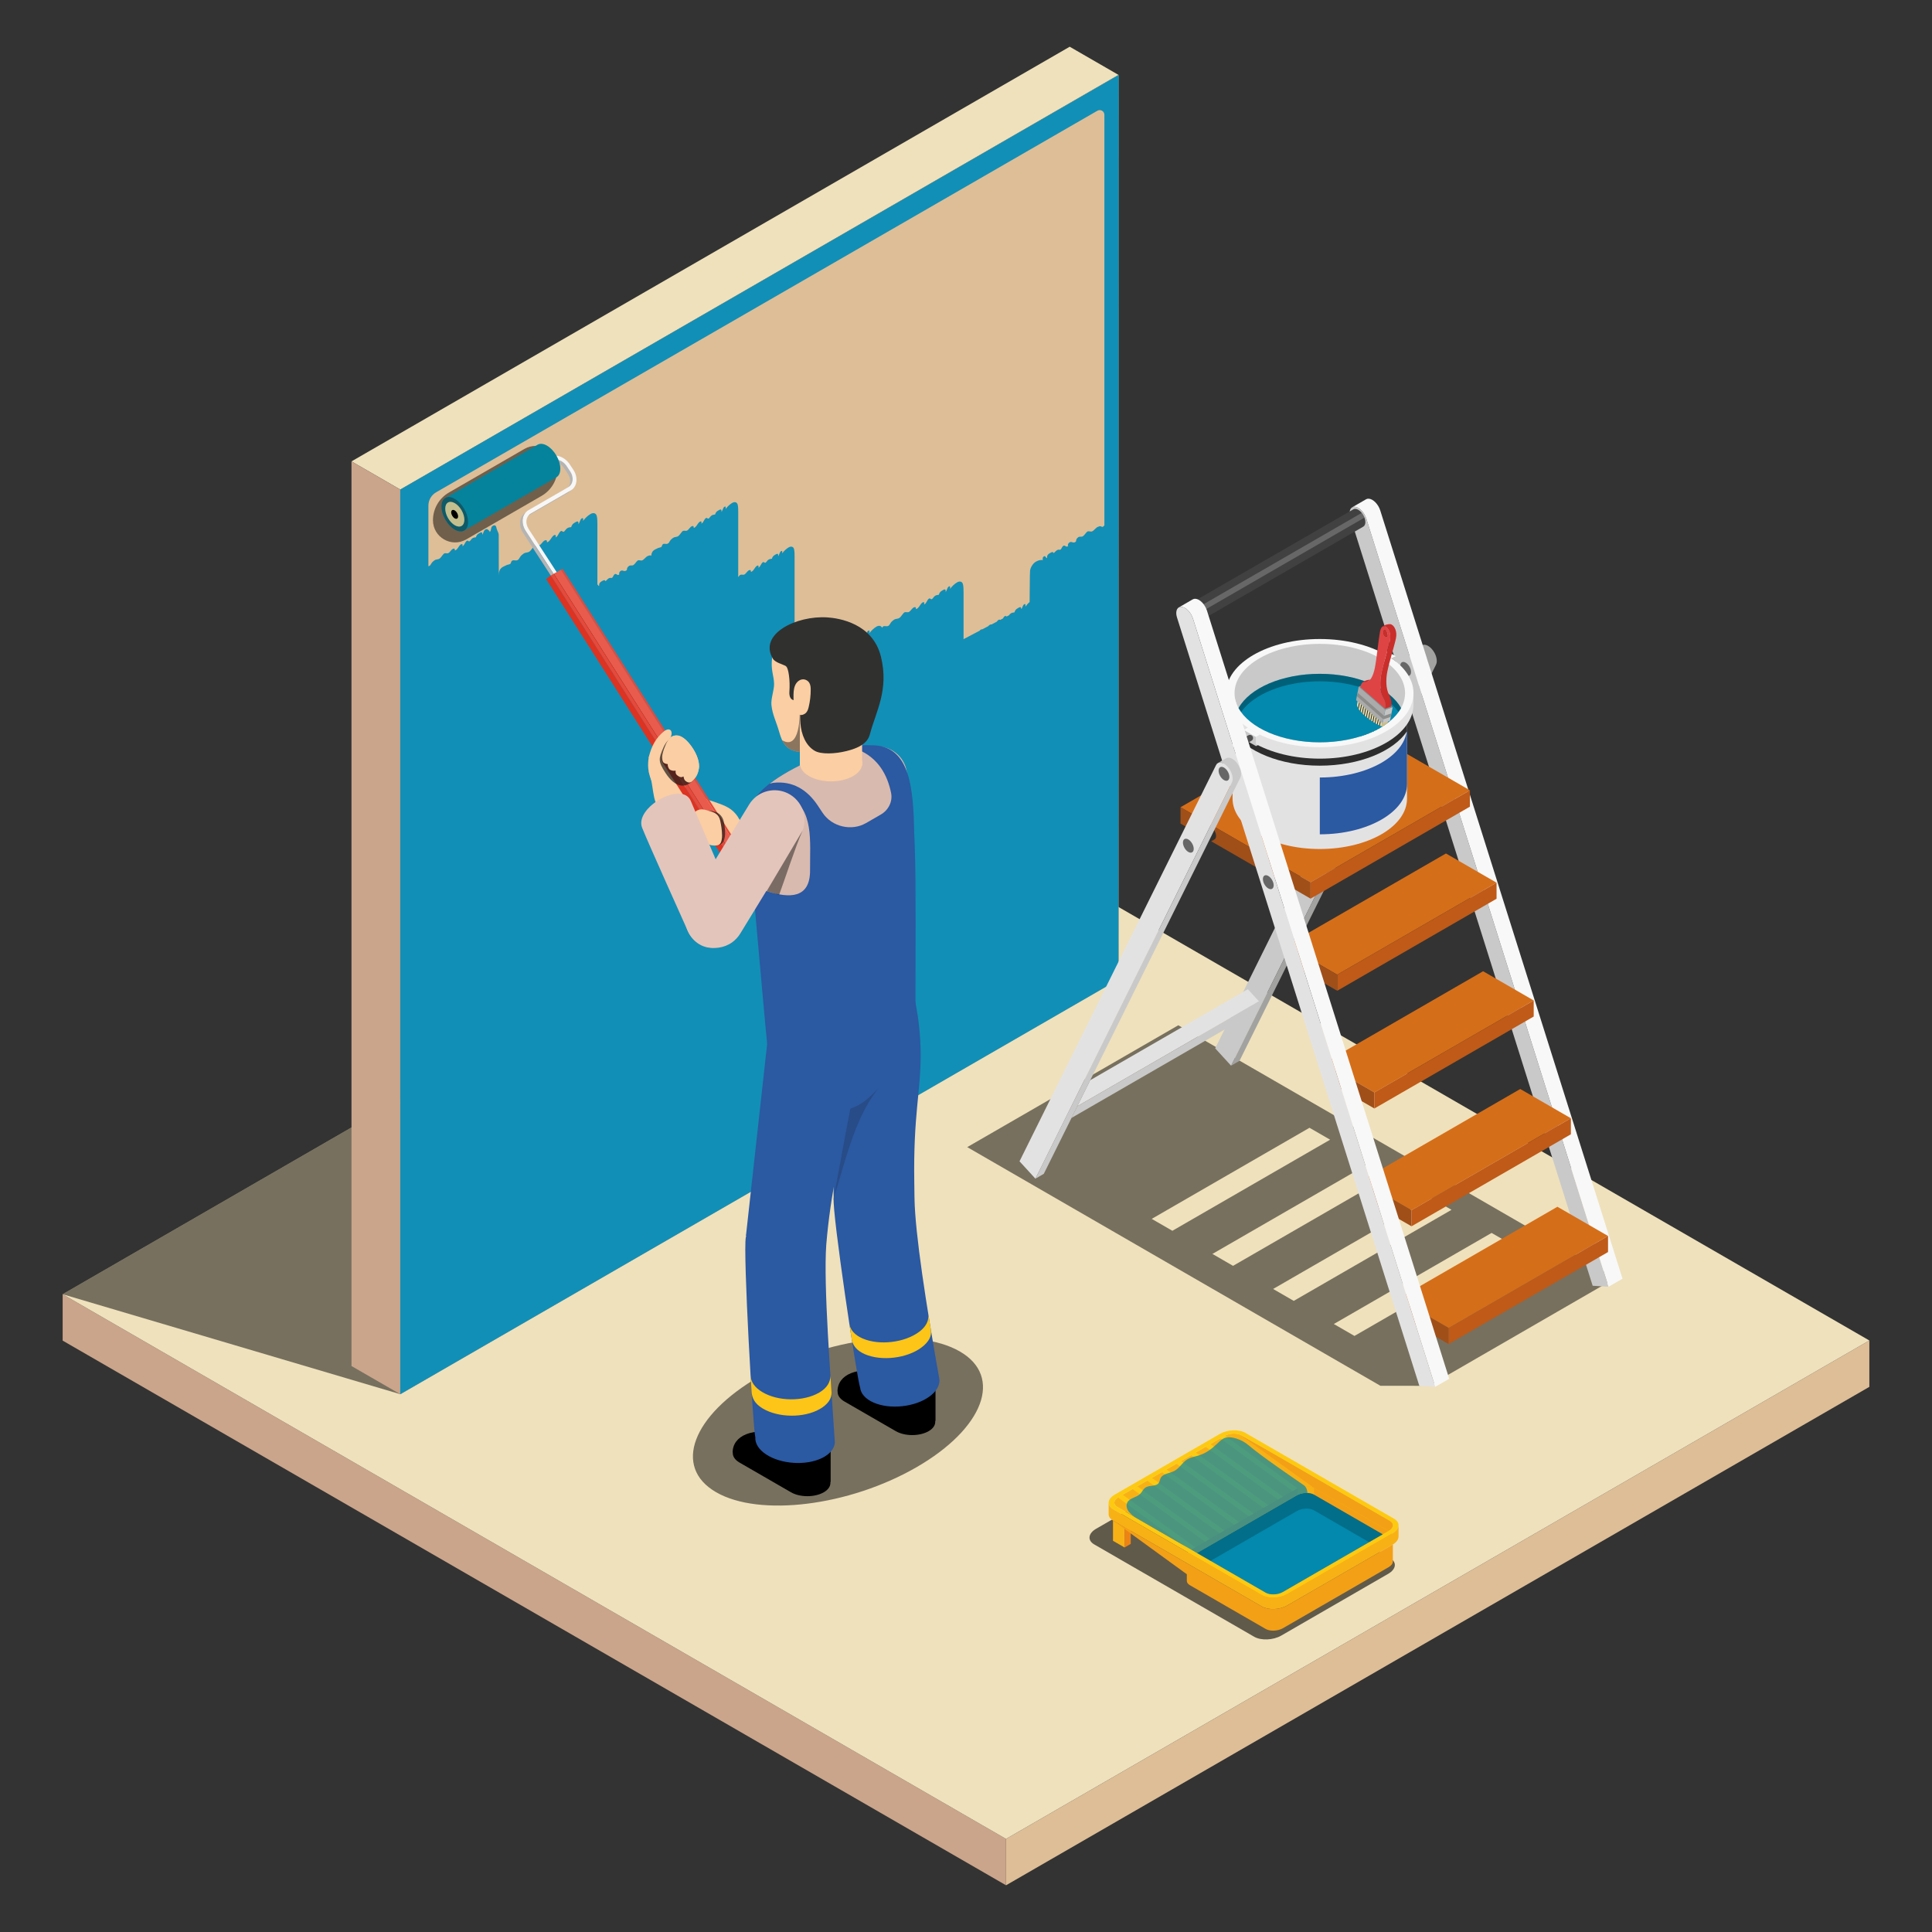<?xml version="1.0" encoding="utf-8"?>
<!-- Generator: Adobe Illustrator 14.0.0, SVG Export Plug-In . SVG Version: 6.00 Build 43363)  -->
<!DOCTYPE svg PUBLIC "-//W3C//DTD SVG 1.1//EN" "http://www.w3.org/Graphics/SVG/1.1/DTD/svg11.dtd">
<svg version="1.1" id="Capa_1" xmlns="http://www.w3.org/2000/svg" xmlns:xlink="http://www.w3.org/1999/xlink" x="0px" y="0px"
	 width="115px" height="115px" viewBox="0 0 115 115" enable-background="new 0 0 115 115" xml:space="preserve">
<rect x="0" y="0" width="115" height="115" fill="#333333" stroke="none"/>
<g>
	<g>
		<polygon fill="#DEBE97" points="59.884,109.459 59.884,112.219 111.271,82.551 111.271,79.791 		"/>
		<polygon fill="#CAA58B" points="3.729,77.038 3.729,79.798 59.884,112.219 59.884,109.459 		"/>
		<polygon fill="#EFE1BC" points="3.729,77.038 59.883,109.459 111.271,79.791 55.116,47.37 		"/>
		<polygon opacity="0.5" points="55.116,47.37 3.729,77.038 23.826,82.988 66.577,58.273 66.577,53.986 		"/>
	</g>
	<g>
		<polygon fill="#EFE1BC" points="63.673,2.781 20.922,27.463 23.826,29.14 66.577,4.458 		"/>
		<polygon fill="#CAA58B" points="20.922,27.463 20.922,81.311 23.826,82.988 23.826,29.14 		"/>
		<g>
			<polygon fill="#DEBE97" points="23.826,82.988 23.826,29.14 66.577,4.458 66.577,58.306 			"/>
		</g>
		<g>
			<path fill="#128FB6" d="M23.826,29.14v53.849l42.751-24.683l0.014-53.848L23.826,29.14z M65.738,31.277
				c-0.043,0.047-0.084,0.083-0.121,0.086c-0.039,0.002-0.063-0.027-0.098-0.037c-0.048-0.015-0.11,0.01-0.169,0.034
				c-0.133,0.054-0.219,0.219-0.353,0.273c-0.078,0.031-0.205-0.047-0.282,0.014c-0.089,0.068-0.172,0.225-0.262,0.276
				c-0.091,0.052-0.178-0.009-0.269,0.053s-0.138,0.14-0.133,0.246c-0.062,0.076-0.14,0.08-0.196,0.063s-0.114-0.044-0.186-0.005
				s-0.139,0.159-0.086,0.212c-0.131,0.148-0.197-0.121-0.327,0.03c-0.045,0.053-0.068,0.132-0.115,0.181
				c-0.044,0.044-0.108,0.007-0.152,0.016c-0.093,0.019-0.176,0.118-0.266,0.207c-0.036-0.083-0.092-0.076-0.164-0.037
				c-0.067,0.036-0.146,0.073-0.193,0.141c-0.05,0.067-0.041,0.126-0.042,0.197c-0.057-0.013-0.082-0.094-0.122-0.116
				c-0.039-0.022-0.1,0.029-0.12,0.065c-0.021,0.036-0.021,0.116-0.012,0.163c-0.119-0.023-0.264,0.011-0.408,0.093
				c-0.167,0.096-0.313,0.316-0.348,0.527c-0.018,0.099-0.024,1.781-0.027,1.877c-0.09,0.073-0.175,0.171-0.249,0.273
				c0.008-0.057,0.009-0.138-0.013-0.15c-0.02-0.012-0.081,0.007-0.12,0.074c-0.029,0.05-0.052,0.124-0.083,0.19l-0.039,0.021
				c0-0.052-0.003-0.095-0.042-0.103c-0.049-0.011-0.126,0.041-0.192,0.083c-0.072,0.044-0.129,0.103-0.164,0.227
				c-0.091,0.015-0.175,0.012-0.266,0.099c-0.019,0.018-0.04,0.048-0.063,0.076l-0.136,0.071c-0.022-0.014-0.041-0.033-0.069-0.034
				c-0.06-0.001-0.105,0.071-0.15,0.15l-0.168,0.089c-0.019-0.025-0.056-0.028-0.095-0.005c-0.04,0.024-0.076,0.065-0.11,0.111
				l-0.31,0.163c-0.021-0.01-0.055-0.004-0.094,0.016c-0.034,0.017-0.068,0.05-0.103,0.087l-0.352,0.186
				c-0.025-0.001-0.051,0-0.076,0.011c-0.025,0.009-0.054,0.037-0.085,0.073l-0.953,0.502c0-1.589,0-2.713,0-2.786
				c0-0.161-0.002-0.327-0.031-0.467c-0.035-0.173-0.185-0.228-0.356-0.126c-0.146,0.086-0.294,0.221-0.417,0.387
				c0.01-0.059,0.01-0.142-0.012-0.154s-0.083,0.006-0.123,0.076c-0.041,0.069-0.067,0.183-0.124,0.263
				c-0.002-0.071,0.007-0.142-0.044-0.153c-0.05-0.011-0.129,0.043-0.198,0.085c-0.073,0.046-0.131,0.106-0.167,0.232
				c-0.093,0.016-0.179,0.013-0.271,0.102c-0.046,0.043-0.112,0.158-0.157,0.164c-0.048,0.007-0.071-0.048-0.118-0.048
				c-0.133-0.002-0.2,0.353-0.334,0.355c0.054-0.116-0.016-0.159-0.089-0.115c-0.072,0.044-0.131,0.14-0.189,0.225
				c-0.058,0.084-0.138,0.172-0.201,0.166c0.005-0.114-0.042-0.139-0.135-0.095c-0.094,0.045-0.183,0.21-0.276,0.264
				c-0.092,0.054-0.177-0.009-0.267,0.026c-0.079,0.029-0.21,0.26-0.289,0.319c-0.137,0.103-0.225,0.034-0.361,0.137
				c-0.062,0.046-0.124,0.094-0.174,0.165c-0.033,0.05-0.06,0.109-0.1,0.152c-0.129,0.142-0.324-0.05-0.405,0.132
				c-0.004,0.006-0.005,0.013-0.008,0.019c-0.055-0.127-0.188-0.158-0.34-0.07c-0.146,0.086-0.294,0.221-0.417,0.387
				c0.01-0.059,0.01-0.142-0.012-0.153c-0.021-0.013-0.083,0.006-0.123,0.075s-0.067,0.184-0.124,0.264
				c-0.002-0.071,0.008-0.143-0.044-0.153c-0.05-0.011-0.129,0.043-0.198,0.085c-0.073,0.046-0.131,0.105-0.167,0.232
				c-0.092,0.016-0.178,0.013-0.271,0.102c-0.045,0.043-0.111,0.157-0.157,0.164c-0.048,0.007-0.071-0.048-0.118-0.048
				c-0.133-0.002-0.2,0.353-0.334,0.354c0.054-0.115-0.016-0.159-0.089-0.115c-0.072,0.044-0.131,0.141-0.189,0.225
				c-0.058,0.085-0.138,0.173-0.201,0.167c0.005-0.114-0.042-0.14-0.135-0.095c-0.094,0.045-0.182,0.21-0.276,0.264
				c-0.092,0.053-0.177-0.009-0.267,0.025c-0.079,0.03-0.209,0.261-0.289,0.32c-0.137,0.102-0.226,0.034-0.362,0.137
				c-0.061,0.045-0.124,0.094-0.172,0.165c-0.035,0.05-0.061,0.109-0.101,0.152c-0.129,0.141-0.325-0.05-0.406,0.131
				c-0.015,0.032-0.021,0.067-0.038,0.099c-0.03,0.051-0.167,0.06-0.209,0.081c-0.057,0.03-0.116,0.055-0.172,0.081
				c0,0,0-7.031,0-7.118c0-0.147-0.001-0.3-0.028-0.428c-0.032-0.159-0.169-0.209-0.327-0.117c-0.135,0.079-0.271,0.203-0.383,0.355
				c0.008-0.054,0.008-0.13-0.011-0.142c-0.02-0.011-0.076,0.006-0.113,0.069s-0.062,0.169-0.114,0.242
				c-0.001-0.065,0.007-0.131-0.039-0.141c-0.047-0.01-0.119,0.039-0.182,0.078c-0.067,0.041-0.121,0.097-0.154,0.213
				c-0.085,0.014-0.164,0.012-0.25,0.093c-0.042,0.04-0.102,0.145-0.144,0.15c-0.044,0.007-0.066-0.043-0.108-0.044
				c-0.122-0.001-0.185,0.324-0.307,0.326c0.049-0.106-0.014-0.146-0.081-0.105c-0.066,0.04-0.121,0.129-0.174,0.206
				c-0.054,0.077-0.126,0.158-0.185,0.152c0.004-0.104-0.039-0.128-0.124-0.087c-0.086,0.041-0.168,0.192-0.253,0.242
				c-0.084,0.049-0.163-0.008-0.246,0.023c-0.036,0.014-0.083,0.073-0.132,0.136c0-2.25,0-3.8,0-3.858c0-0.15,0-0.306-0.028-0.436
				c-0.033-0.162-0.173-0.213-0.333-0.119c-0.138,0.08-0.276,0.207-0.39,0.361c0.008-0.054,0.008-0.132-0.011-0.144
				s-0.078,0.006-0.116,0.07c-0.038,0.065-0.063,0.172-0.117,0.247c0-0.067,0.007-0.133-0.04-0.144
				c-0.046-0.01-0.121,0.04-0.186,0.08c-0.069,0.042-0.122,0.098-0.156,0.217c-0.087,0.014-0.167,0.012-0.253,0.095
				c-0.043,0.04-0.105,0.147-0.147,0.153c-0.045,0.006-0.066-0.044-0.11-0.045c-0.124-0.001-0.188,0.33-0.313,0.332
				c0.05-0.108-0.015-0.148-0.083-0.107s-0.124,0.132-0.178,0.21c-0.054,0.079-0.128,0.161-0.188,0.155
				c0.004-0.106-0.041-0.13-0.127-0.088s-0.17,0.196-0.257,0.246c-0.086,0.05-0.165-0.008-0.25,0.024
				c-0.074,0.028-0.195,0.243-0.27,0.299c-0.128,0.096-0.21,0.032-0.338,0.128c-0.056,0.043-0.116,0.088-0.162,0.154
				c-0.031,0.047-0.056,0.103-0.092,0.143c-0.122,0.132-0.304-0.047-0.38,0.123c-0.014,0.03-0.019,0.063-0.036,0.092
				c-0.028,0.048-0.155,0.056-0.195,0.076c-0.188,0.099-0.398,0.125-0.422,0.468c-0.014-0.008-0.027-0.017-0.042-0.021
				c-0.046-0.014-0.104,0.01-0.162,0.033c-0.128,0.052-0.21,0.21-0.338,0.262c-0.075,0.03-0.197-0.045-0.271,0.013
				c-0.084,0.065-0.164,0.216-0.25,0.265c-0.087,0.051-0.171-0.008-0.258,0.051c-0.086,0.059-0.131,0.134-0.126,0.235
				c-0.059,0.073-0.134,0.077-0.188,0.062c-0.055-0.016-0.11-0.043-0.177-0.006c-0.068,0.038-0.133,0.152-0.083,0.203
				c-0.125,0.143-0.189-0.115-0.313,0.029c-0.043,0.051-0.065,0.126-0.111,0.173c-0.042,0.042-0.104,0.007-0.146,0.016
				c-0.088,0.018-0.168,0.112-0.254,0.198c-0.035-0.079-0.088-0.073-0.157-0.036c-0.064,0.035-0.138,0.07-0.186,0.135
				c-0.047,0.064-0.038,0.121-0.04,0.189c-0.047-0.011-0.072-0.073-0.103-0.103c0-1.271,0-3.486,0-3.556
				c0-0.171-0.001-0.346-0.032-0.494c-0.038-0.184-0.196-0.241-0.378-0.135c-0.156,0.092-0.312,0.234-0.441,0.41
				c0.009-0.063,0.01-0.15-0.013-0.163c-0.022-0.014-0.088,0.007-0.131,0.08c-0.042,0.074-0.07,0.194-0.131,0.279
				c-0.001-0.076,0.008-0.151-0.046-0.162c-0.053-0.012-0.137,0.045-0.209,0.09c-0.078,0.048-0.139,0.111-0.179,0.246
				c-0.098,0.016-0.188,0.013-0.287,0.107c-0.048,0.046-0.119,0.167-0.166,0.174c-0.052,0.007-0.077-0.051-0.125-0.051
				c-0.141-0.002-0.212,0.373-0.354,0.376c0.057-0.123-0.017-0.169-0.094-0.122c-0.077,0.047-0.139,0.149-0.201,0.238
				c-0.062,0.089-0.146,0.182-0.213,0.176c0.005-0.121-0.045-0.147-0.144-0.1c-0.099,0.047-0.193,0.222-0.292,0.278
				c-0.097,0.057-0.188-0.009-0.283,0.027c-0.084,0.032-0.222,0.275-0.306,0.339c-0.145,0.108-0.237,0.036-0.383,0.146
				c-0.064,0.048-0.131,0.099-0.183,0.174c-0.037,0.054-0.064,0.116-0.105,0.162c-0.137,0.149-0.345-0.054-0.431,0.139
				c-0.015,0.034-0.021,0.071-0.04,0.104c-0.032,0.055-0.177,0.064-0.221,0.087c-0.227,0.118-0.48,0.146-0.48,0.607
				c0,0-0.005-2.179-0.005-2.388c0-0.148-0.094-0.247-0.121-0.376c-0.033-0.159-0.077-0.264-0.236-0.171
				c-0.135,0.079-0.061,0.221-0.173,0.373c0.008-0.054-0.128-0.181-0.175-0.181s-0.123,0.028-0.161,0.092
				c-0.037,0.064-0.061,0.169-0.114,0.243c-0.002-0.066,0.006-0.132-0.04-0.142c-0.046-0.01-0.119,0.04-0.182,0.078
				c-0.068,0.042-0.122,0.098-0.155,0.215c-0.085,0.014-0.165,0.011-0.25,0.093c-0.042,0.04-0.103,0.146-0.144,0.151
				c-0.045,0.006-0.066-0.044-0.11-0.044c-0.122-0.002-0.185,0.324-0.308,0.327c0.049-0.107-0.014-0.146-0.081-0.106
				c-0.067,0.04-0.122,0.129-0.175,0.207c-0.053,0.077-0.127,0.158-0.185,0.153c0.004-0.105-0.04-0.129-0.125-0.087
				c-0.086,0.041-0.167,0.193-0.253,0.242c-0.085,0.05-0.163-0.008-0.247,0.023c-0.072,0.028-0.192,0.24-0.266,0.295
				c-0.126,0.095-0.208,0.032-0.333,0.126c-0.055,0.042-0.114,0.087-0.159,0.152c-0.031,0.046-0.055,0.101-0.092,0.141
				c-0.031,0.033-0.065,0.046-0.101,0.051v-3.604c0-0.328,0.175-0.632,0.459-0.797L65.319,6.593
				c0.187-0.108,0.419,0.026,0.419,0.242V31.277z"/>
		</g>
	</g>
	<g>
		<path opacity="0.5" d="M70.137,61.028l-12.563,7.253l24.591,14.205l2.319,0.003l0.831-0.145l10.86-6.275L70.137,61.028z
			 M68.555,72.552l9.391-5.422l1.229,0.709l-9.391,5.422L68.555,72.552z M72.168,74.638l9.391-5.422l1.229,0.71l-9.392,5.422
			L72.168,74.638z M75.781,76.724l9.39-5.421l1.229,0.709l-9.391,5.422L75.781,76.724z M80.623,79.52l-1.229-0.71l9.391-5.422
			l1.229,0.71L80.623,79.52z"/>
		<g>
			<path fill="#C9C9C9" d="M73.28,63.435L72.333,62.4l11.698-23.585c0.027-0.055,0.064-0.094,0.108-0.119
				c0.147-0.084,0.375-0.009,0.577,0.211l0,0c0.261,0.285,0.379,0.706,0.262,0.941L73.28,63.435z"/>
			<path fill="#A2A2A1" d="M85.215,38.618c-0.201-0.22-0.43-0.294-0.577-0.209c-0.044,0.024-0.498,0.287-0.498,0.287
				c0.147-0.084,0.375-0.009,0.577,0.211c0.261,0.285,0.379,0.706,0.262,0.941L73.28,63.435l0.499-0.289l11.699-23.585
				C85.595,39.326,85.478,38.904,85.215,38.618z"/>
		</g>
		<g>
			<path fill="#C9C9C9" d="M94.801,76.533l0.946,0.06l-14.422-45.73c-0.116-0.369-0.423-0.682-0.685-0.698l0,0
				c-0.06-0.004-0.112,0.009-0.155,0.034c-0.147,0.085-0.196,0.319-0.107,0.604L94.801,76.533z"/>
			<path fill="#676666" d="M83.993,40.002c0,0.205-0.144,0.288-0.321,0.186s-0.321-0.353-0.321-0.558s0.144-0.288,0.321-0.186
				S83.993,39.797,83.993,40.002z"/>
			<path fill="#F8F8F8" d="M82.157,30.382c-0.116-0.369-0.423-0.682-0.684-0.698c-0.06-0.003-0.112,0.008-0.155,0.033
				c-0.148,0.084-0.833,0.481-0.833,0.481c0.043-0.025,0.096-0.038,0.155-0.034c0.262,0.017,0.568,0.329,0.685,0.698l14.422,45.73
				l0.832-0.479L82.157,30.382z"/>
		</g>
		<g>
			<polygon fill="#D56E19" points="78.01,52.518 70.269,48.049 79.754,42.572 87.495,47.042 			"/>
			<polygon fill="#A04F19" points="78.01,53.49 70.269,49.021 70.269,48.049 78.01,52.518 			"/>
			<path fill="#313130" d="M72.291,49.44c-0.125-0.219-0.329-0.336-0.454-0.263c-0.126,0.072-0.353,0.203-0.353,0.203l0.28,0.889
				c0,0,0.401-0.232,0.526-0.305C72.417,49.893,72.417,49.657,72.291,49.44z"/>
			<polygon fill="#BF5A18" points="78.01,53.49 87.495,48.015 87.495,47.042 78.01,52.518 			"/>
		</g>
		<g>
			<polygon fill="#C9C9C9" points="82.847,39.198 83.08,39.372 83.08,39.063 			"/>
			<path fill="#E3E2E3" d="M73.367,41.256c0,0,0,4.627,0,6.282c0,1.656,2.324,2.998,5.192,2.998c2.867,0,5.192-1.342,5.192-2.998
				c0-1.655,0-6.282,0-6.282H73.367z"/>
			<path fill="#2B59A2" d="M78.56,46.28v3.382c2.867,0,5.192-1.342,5.192-2.997v-3.382C83.752,44.938,81.427,46.28,78.56,46.28z"/>
			<path opacity="0.8" d="M73.367,41.315c0,0.232,0,1.137,0,2.215c0.813,1.197,2.83,2.046,5.192,2.046s4.381-0.849,5.192-2.046
				c0-1.056,0-1.943,0-2.198c-0.029-0.024-0.059-0.05-0.091-0.076H73.435C73.41,41.276,73.389,41.296,73.367,41.315z"/>
			<path fill="#E3E2E3" d="M84.136,41.938c0,1.778-2.497,3.22-5.576,3.22s-5.575-1.441-5.575-3.22c0-0.046,0-0.683,0-0.683
				s2.576-2.673,5.575-2.673c2.836,0,5.576,2.673,5.576,2.673S84.136,41.798,84.136,41.938z"/>
			<path fill="#B1B1B2" d="M82.123,39.327c0.13,0.063,0.257,0.128,0.379,0.199c0.122,0.07,0.236,0.144,0.345,0.219l0.233-0.136
				l-0.723-0.417L82.123,39.327z"/>
			<polygon fill="#C9C9C9" points="74.038,43.448 74.762,43.866 74.762,44.412 74.038,43.995 			"/>
			<ellipse fill="#F8F8F8" cx="78.56" cy="41.256" rx="5.576" ry="3.22"/>
			<path fill="#F8F8F8" d="M82.123,38.781c0.13,0.063,0.257,0.128,0.379,0.198s0.236,0.144,0.345,0.219l0.233-0.135l-0.723-0.418
				L82.123,38.781z"/>
			<path fill="#F8F8F8" d="M74.273,43.313c0.107,0.075,0.222,0.148,0.344,0.219c0.121,0.07,0.248,0.137,0.378,0.199l-0.233,0.135
				l-0.724-0.418L74.273,43.313z"/>
			<ellipse fill="#C9C9C9" cx="78.56" cy="41.256" rx="5.075" ry="2.931"/>
			<path fill="#0289AD" d="M78.56,40.108c-2.265,0-4.183,0.856-4.836,2.039c0.653,1.183,2.571,2.039,4.836,2.039
				c2.266,0,4.183-0.856,4.837-2.039C82.742,40.965,80.825,40.108,78.56,40.108z"/>
			<path opacity="0.3" d="M78.56,40.554c2.117-0.001,3.918,0.752,4.679,1.816c0.053-0.074,0.114-0.146,0.157-0.223
				c-0.653-1.183-2.57-2.039-4.836-2.039c-2.265,0-4.183,0.856-4.836,2.039c0.042,0.077,0.104,0.148,0.157,0.223
				C74.643,41.306,76.442,40.554,78.56,40.554z"/>
			<g>
				<path fill="#4F4F4F" d="M72.959,46.168c-0.174,0-0.294-0.077-0.359-0.18c-0.277-0.431,0.34-1.259,1.607-2.162l0.101-0.058
					c0.088-0.05,0.204-0.021,0.255,0.069c0.052,0.089,0.021,0.203-0.069,0.255l-0.084,0.049c-1.408,1.004-1.53,1.581-1.494,1.645
					c0.038,0.058,0.13,0.051,0.452-0.098v0.368C73.209,46.135,73.072,46.168,72.959,46.168z"/>
			</g>
			<polygon fill="#E3E2E3" points="74.762,43.866 74.762,44.412 74.995,44.277 74.995,43.731 			"/>
			<g>
				<defs>
					<path id="SVGID_3_" d="M78.56,38.324c-2.805,0-5.077,1.313-5.077,2.932c0,1.618,2.272,2.931,5.077,2.931
						c2.804,0,5.076-1.313,5.076-2.931c0-0.804,0.234-3.7-0.672-4.229C82.044,36.488,79.973,38.324,78.56,38.324z"/>
				</defs>
				<clipPath id="SVGID_1_">
					<use xlink:href="#SVGID_3_"  overflow="visible"/>
				</clipPath>
				<g clip-path="url(#SVGID_1_)">
					<g>
						<g>
							<g>
								<polygon fill="#D0BE81" points="81.989,44.451 82.347,44.329 82.636,42.869 82.277,42.991 								"/>
								<polygon fill="#DFD8AD" points="80.53,43.174 81.989,44.451 82.277,42.991 80.819,41.714 								"/>
								<path opacity="0.8" d="M81.404,43.939l-0.04-0.035l0.289-1.46l0.039,0.035L81.404,43.939z M81.817,42.588l-0.04-0.034
									l-0.288,1.46l0.04,0.035L81.817,42.588z M81.568,42.37l-0.04-0.035l-0.289,1.46l0.04,0.035L81.568,42.37z M81.942,42.697
									l-0.039-0.034l-0.289,1.46l0.039,0.035L81.942,42.697z M82.192,42.916l-0.039-0.034l-0.29,1.46l0.04,0.034L82.192,42.916z
									 M82.068,42.807l-0.04-0.034l-0.29,1.46l0.04,0.035L82.068,42.807z M80.904,41.788l-0.289,1.461l0.039,0.034l0.29-1.46
									L80.904,41.788z M81.069,41.933l-0.04-0.034l-0.29,1.46l0.04,0.034L81.069,41.933z M81.318,42.151l-0.04-0.035l-0.288,1.46
									l0.04,0.035L81.318,42.151z M81.193,42.042l-0.039-0.035l-0.289,1.461l0.04,0.034L81.193,42.042z M81.443,42.261
									l-0.04-0.035l-0.288,1.46l0.039,0.035L81.443,42.261z"/>
							</g>
							<g>
								<polygon fill="#8D8D8C" points="80.878,40.866 82.458,42.248 82.896,42.099 81.317,40.717 								"/>
								<polygon fill="#C5C4C3" points="82.458,42.248 82.896,42.099 82.736,42.908 82.297,43.058 								"/>
								<polygon fill="#AAABAA" points="80.719,41.676 82.297,43.058 82.458,42.248 80.878,40.866 								"/>
								<polygon fill="#8D8D8C" points="80.807,41.228 82.386,42.609 82.345,42.819 80.766,41.438 								"/>
								<polygon fill="#8D8D8C" points="82.386,42.609 82.825,42.459 82.783,42.67 82.345,42.819 								"/>
							</g>
							<g>
								<path fill="#DF4444" d="M81.276,40.581c-0.138-0.022-0.247,0.071-0.283,0.251l-0.015,0.073l1.46,1.276l0.014-0.073
									c0.035-0.179-0.01-0.409-0.114-0.599c-0.21-0.381-0.209-0.944-0.117-1.407c0.113-0.572,0.431-1.57,0.515-1.989
									c0.082-0.42-0.095-0.68-0.196-0.769c-0.101-0.089-0.313-0.17-0.397,0.249c-0.082,0.42-0.194,1.598-0.308,2.17
									C81.742,40.227,81.553,40.625,81.276,40.581z M82.593,37.81c-0.017,0.09-0.088,0.114-0.156,0.054s-0.11-0.182-0.092-0.271
									c0.018-0.09,0.087-0.113,0.156-0.053C82.57,37.599,82.61,37.72,82.593,37.81z"/>
								<path fill="#C92E2B" d="M81.276,40.581c-0.087-0.015-0.162,0.018-0.215,0.088c0.002-0.008,0.011-0.019,0.024-0.033
									c0.137-0.134,0.353-0.175,0.471-0.18C81.477,40.549,81.383,40.598,81.276,40.581z"/>
								<path fill="#C92E2B" d="M82.452,42.108c0.035-0.179-0.01-0.409-0.114-0.599c-0.21-0.381-0.209-0.944-0.117-1.407
									c0.113-0.572,0.431-1.57,0.515-1.989c0.082-0.42-0.095-0.68-0.196-0.769c-0.068-0.061-0.188-0.117-0.285-0.016
									c0.131-0.14,0.375-0.18,0.479-0.178c0.063,0,0.122,0.035,0.164,0.071c0.102,0.089,0.278,0.35,0.195,0.769
									s-0.401,1.417-0.515,1.989c-0.091,0.463-0.092,1.026,0.118,1.407c0.104,0.189,0.149,0.42,0.114,0.599l-0.015,0.073
									l-0.357,0.122L82.452,42.108z"/>
								<path fill="#C92E2B" d="M82.501,37.539c0.069,0.06,0.109,0.181,0.092,0.271c-0.017,0.09-0.088,0.114-0.156,0.054
									s-0.11-0.182-0.092-0.271C82.362,37.502,82.432,37.479,82.501,37.539z"/>
							</g>
						</g>
						<g>
							<path opacity="0.3" d="M82.135,44.923c0,0.001,0,0.002-0.001,0.003C82.135,44.925,82.135,44.924,82.135,44.923z"/>
						</g>
					</g>
					<path fill="#0289AD" d="M82.576,43.173c-0.012,0.063-0.168,0.129-0.355,0.057c-0.541-0.206-1.521-0.94-1.455-1.361l-0.235-0.08
						l-0.238,1.568l1.668,1.241l0.426-0.088l0.252-0.889C82.638,43.621,82.621,42.923,82.576,43.173z"/>
				</g>
			</g>
		</g>
		<g>
			<polygon fill="#D56E19" points="79.596,58.017 76.583,56.277 86.068,50.802 89.081,52.541 			"/>
			<polygon fill="#A04F19" points="79.596,58.974 76.583,57.234 76.583,56.277 79.596,58.017 			"/>
			<polygon fill="#BF5A18" points="79.596,58.974 89.081,53.497 89.081,52.541 79.596,58.017 			"/>
		</g>
		<g>
			<polygon fill="#D56E19" points="81.808,65.027 78.796,63.288 88.28,57.812 91.292,59.551 			"/>
			<polygon fill="#A04F19" points="81.808,65.982 78.796,64.243 78.796,63.288 81.808,65.027 			"/>
			<polygon fill="#BF5A18" points="81.808,65.982 91.292,60.507 91.292,59.551 81.808,65.027 			"/>
		</g>
		<g>
			<polygon fill="#D56E19" points="84.019,72.037 81.007,70.298 90.491,64.822 93.505,66.562 			"/>
			<polygon fill="#A04F19" points="84.019,72.993 81.007,71.254 81.007,70.298 84.019,72.037 			"/>
			<polygon fill="#BF5A18" points="84.019,72.993 93.505,67.517 93.505,66.562 84.019,72.037 			"/>
		</g>
		<g>
			<polygon fill="#D56E19" points="86.23,79.047 83.219,77.308 92.703,71.831 95.716,73.57 			"/>
			<polygon fill="#A04F19" points="86.23,80.003 83.219,78.264 83.219,77.308 86.23,79.047 			"/>
			<polygon fill="#BF5A18" points="86.23,80.003 95.716,74.527 95.716,73.57 86.23,79.047 			"/>
		</g>
		<g>
			<polygon fill="#E3E2E3" points="74.939,59.603 74.276,58.88 64.892,64.298 64.123,65.849 			"/>
			<polygon fill="#C9C9C9" points="64.123,65.849 74.939,59.603 74.593,60.303 63.776,66.546 			"/>
		</g>
		<path fill="#414141" d="M71.841,36.339l0.102,0.323c0,0,9.042-5.221,9.206-5.315s0.164-0.401,0-0.686s-0.43-0.438-0.594-0.343
			s-9.209,5.316-9.27,5.352C71.511,35.76,71.742,36.029,71.841,36.339z"/>
		<path opacity="0.2" fill="#FFFFFF" d="M71.802,36.25l9.413-5.436c-0.02-0.051-0.037-0.103-0.066-0.153
			c-0.028-0.049-0.063-0.089-0.097-0.13l-9.411,5.434C71.706,36.05,71.76,36.146,71.802,36.25z"/>
		<g>
			<path fill="#E3E2E3" d="M84.483,82.489l0.947,0.061l-14.422-45.73c-0.117-0.369-0.423-0.683-0.685-0.698l0,0
				c-0.061-0.004-0.113,0.008-0.156,0.034c-0.147,0.085-0.196,0.319-0.106,0.604L84.483,82.489z"/>
			<path fill="#676666" d="M75.814,52.697c0,0.205-0.144,0.288-0.321,0.186s-0.321-0.352-0.321-0.557s0.144-0.289,0.321-0.187
				S75.814,52.492,75.814,52.697z"/>
			<path fill="#F8F8F8" d="M71.841,36.339c-0.117-0.369-0.423-0.682-0.685-0.698c-0.062-0.004-0.114,0.009-0.159,0.035
				c-0.145,0.086-0.829,0.479-0.829,0.479c0.043-0.026,0.096-0.038,0.156-0.034c0.262,0.016,0.567,0.329,0.685,0.698l14.422,45.73
				l0.832-0.48L71.841,36.339z"/>
		</g>
		<g>
			<path fill="#E3E2E3" d="M61.632,70.159l-0.946-1.033L72.384,45.54c0.026-0.054,0.063-0.093,0.107-0.118
				c0.147-0.085,0.375-0.01,0.577,0.21l0,0c0.261,0.285,0.379,0.707,0.262,0.942L61.632,70.159z"/>
			<path fill="#C9C9C9" d="M73.567,45.344c-0.2-0.219-0.427-0.294-0.574-0.212c-0.045,0.025-0.502,0.29-0.502,0.29
				c0.147-0.085,0.375-0.01,0.577,0.21c0.261,0.285,0.379,0.707,0.262,0.942L61.632,70.159l0.499-0.288L73.83,46.285
				C73.946,46.051,73.829,45.629,73.567,45.344z"/>
			<path fill="#676666" d="M73.177,46.246c0,0.205-0.144,0.289-0.321,0.187s-0.321-0.353-0.321-0.558s0.144-0.288,0.321-0.186
				S73.177,46.041,73.177,46.246z"/>
			<path fill="#676666" d="M71.055,50.525c0,0.205-0.145,0.288-0.322,0.186c-0.177-0.103-0.32-0.352-0.32-0.557
				c0-0.206,0.144-0.289,0.32-0.187C70.91,50.07,71.055,50.32,71.055,50.525z"/>
		</g>
	</g>
	<g>
		<path opacity="0.6" d="M82.748,92.749l-9.519-5.495c-0.414-0.239-1.137-0.209-1.612,0.066l-6.371,3.678
			c-0.478,0.275-0.529,0.691-0.115,0.931l9.519,5.495c0.413,0.239,1.135,0.209,1.612-0.066l6.369-3.678
			C83.109,93.404,83.16,92.987,82.748,92.749z"/>
		<g>
			<g>
				<g>
					<polygon fill="#ED8314" points="67.307,91.898 66.938,92.111 66.938,90.906 67.307,90.693 					"/>
					<polygon fill="#F8B115" points="66.25,91.715 66.938,92.111 66.938,90.906 66.25,90.51 					"/>
				</g>
				<path fill="#F8B115" d="M66.58,89.111l6.295-3.636c0.303-0.174,0.761-0.193,1.022-0.042l8.833,5.1
					c0.263,0.151,0.23,0.416-0.073,0.591l-6.295,3.635c-0.303,0.175-0.761,0.194-1.023,0.043l-8.832-5.101
					C66.244,89.55,66.276,89.286,66.58,89.111z"/>
				<path fill="#F3A016" d="M70.821,92.838l4.518,2.607c0.263,0.151,0.721,0.132,1.023-0.041l6.295-3.636
					c0.304-0.175,0.336-0.438,0.073-0.59l-4.518-2.609c-0.263-0.151-0.72-0.132-1.023,0.043l-6.295,3.635
					C70.592,92.422,70.56,92.687,70.821,92.838z"/>
				<path fill="#F3A016" d="M75.339,95.445l-3.841-2.216l5.691-3.286c0.304-0.176,0.761-0.194,1.023-0.043l3.841,2.218l-5.691,3.286
					C76.06,95.577,75.602,95.597,75.339,95.445z"/>
				<g>
					<polygon fill="#FECA11" points="72.632,85.617 76.946,88.753 77.229,88.59 72.913,85.454 					"/>
					<polygon fill="#FECA11" points="72.044,85.957 71.762,86.119 76.076,89.255 76.357,89.092 					"/>
					<polygon fill="#FECA11" points="71.174,86.459 70.892,86.621 75.206,89.758 75.488,89.594 					"/>
					<polygon fill="#FECA11" points="70.304,86.962 70.021,87.123 74.336,90.26 74.618,90.097 					"/>
					<polygon fill="#FECA11" points="69.434,87.464 69.151,87.626 73.467,90.762 73.748,90.599 					"/>
					<polygon fill="#FECA11" points="68.563,87.966 68.281,88.129 72.596,91.264 72.878,91.102 					"/>
					<polygon fill="#FECA11" points="67.693,88.468 67.412,88.631 71.727,91.767 72.008,91.604 					"/>
					<polygon fill="#FECA11" points="66.824,88.971 71.138,92.106 70.856,92.269 66.541,89.133 					"/>
				</g>
				<g>
					<g>
						<path fill="#FECA11" d="M66.25,89.83l8.866,5.118c0.386,0.223,1.058,0.195,1.503-0.062l6.26-3.614
							c0.445-0.257,0.493-0.646,0.108-0.867l-8.866-5.119c-0.386-0.222-1.058-0.194-1.503,0.063l-6.26,3.614
							C65.913,89.22,65.866,89.607,66.25,89.83z M66.58,89.111l6.295-3.636c0.303-0.174,0.761-0.193,1.022-0.042l8.833,5.1
							c0.263,0.151,0.23,0.416-0.073,0.591l-6.295,3.635c-0.303,0.175-0.761,0.194-1.023,0.043l-8.832-5.101
							C66.244,89.55,66.276,89.286,66.58,89.111z"/>
					</g>
				</g>
				<path fill="#F8B115" d="M65.991,89.451L65.991,89.451c0,0.142,0.084,0.277,0.259,0.379l8.866,5.118
					c0.386,0.223,1.058,0.195,1.503-0.062l6.26-3.614c0.242-0.14,0.366-0.318,0.366-0.488l0.002,0.001c0,0,0,0.534,0,0.676
					c-0.001,0.17-0.125,0.351-0.368,0.49l-6.26,3.614c-0.445,0.257-1.117,0.284-1.503,0.063L66.25,90.51
					c-0.173-0.101-0.259-0.234-0.259-0.375C65.989,89.964,65.991,89.451,65.991,89.451z"/>
				<path fill="#F3A016" d="M75.116,95.629c0.386,0.221,1.058,0.193,1.503-0.063l6.26-3.614c0.01-0.005,0.02-0.011,0.029-0.017
					c0,0.418,0,0.957,0,1.016c0,0.115-0.086,0.238-0.251,0.333l-6.295,3.636c-0.303,0.174-0.761,0.193-1.023,0.042l-4.518-2.608
					c-0.119-0.069-0.177-0.16-0.177-0.257c0-0.036,0-0.192,0-0.392L66.25,90.51L75.116,95.629z"/>
				<g>
					<path fill="#F3A016" d="M73.857,85.438l1.416,0.79l7.457,4.305c0.263,0.151,0.23,0.416-0.073,0.591l-4.444-2.555L73.857,85.438
						z"/>
				</g>
				<path fill="#F8B115" d="M77.229,89.922v-1.331c0.302-0.155,0.733-0.167,0.984-0.021V89.9
					C77.962,89.755,77.53,89.766,77.229,89.922z"/>
			</g>
			<path fill="#0289AD" d="M75.339,94.802l-4.091-2.362l5.942-3.431c0.303-0.175,0.761-0.194,1.023-0.043l4.09,2.362l-5.941,3.431
				C76.06,94.934,75.602,94.953,75.339,94.802z"/>
			<g opacity="0.2">
				<path d="M78.214,89.9l3.28,1.895l0.81-0.467l-4.09-2.362c-0.263-0.151-0.721-0.132-1.023,0.043l-5.942,3.431l0.809,0.467
					l5.134-2.963C77.493,89.768,77.951,89.749,78.214,89.9z"/>
			</g>
			<g opacity="0.7">
				<path fill="#0289AD" d="M77.822,88.866c-0.004-0.138-0.043-0.304-0.18-0.438c-0.808-0.557-2.577-1.764-3.323-2.402
					c-0.422-0.36-0.987-0.524-1.323-0.461c-0.216,0.041-0.381,0.212-0.54,0.364c-0.301,0.291-0.642,0.55-1.038,0.684
					c-0.257,0.087-0.537,0.121-0.767,0.268c-0.284,0.184-0.452,0.519-0.752,0.676c-0.284,0.148-0.691,0.151-0.823,0.443
					c-0.037,0.082-0.044,0.176-0.09,0.253c-0.154,0.254-0.57,0.128-0.813,0.299c-0.131,0.092-0.19,0.253-0.302,0.366
					c-0.222,0.225-0.63,0.239-0.771,0.521c-0.094,0.188-0.019,0.425,0.122,0.58c0.143,0.154,0.235,0.233,0.417,0.338
					c1.246,0.72,1.962,1.133,3.609,2.084h0.001l5.941-3.431C77.37,88.905,77.606,88.856,77.822,88.866z"/>
			</g>
		</g>
	</g>
	<g>
		<path opacity="0.5" d="M45.202,81.932c4.007-2.313,9.349-2.98,11.931-1.488c2.584,1.491,1.43,4.576-2.578,6.89
			c-4.006,2.313-9.349,2.979-11.931,1.487C40.04,87.329,41.195,84.246,45.202,81.932z"/>
		<g>
			<path fill="#D9BAAF" d="M50.734,52.704c0.026,0.981,0.842,1.758,1.824,1.732l0,0c0.98-0.024,1.76-1.181,1.735-2.162l-0.297-6.112
				c-0.024-0.981-0.841-1.757-1.822-1.732l0,0c-0.981,0.025-1.758,0.841-1.732,1.822L50.734,52.704z"/>
			<g>
				<path fill="#D9BAAF" d="M44.208,50.844c-0.079-0.324-0.068-0.673,0.05-1.01c0.137-0.387,0.392-0.697,0.712-0.903
					c0.147-0.096,0.308-0.168,0.477-0.217c0.341-0.099,0.716-0.095,1.078,0.032l6.446,2.262c0.529,0.186,0.915,0.598,1.087,1.088
					c0.021,0.055,0.038,0.111,0.052,0.169c0.026,0.105,0.041,0.213,0.048,0.323c0.002,0.053,0.004,0.105,0.002,0.158
					c-0.002,0.043-0.005,0.085-0.01,0.127c-0.014,0.135-0.044,0.269-0.091,0.402c-0.325,0.926-1.339,1.413-2.268,1.088l-6.445-2.263
					C44.759,51.894,44.347,51.408,44.208,50.844z"/>
			</g>
		</g>
		<g>
			<g>
				<g>
					<path d="M49.851,82.825c0-0.997,1.174-1.547,2.917-1.086l1.771-0.407c0.586-0.134,1.146,0.312,1.146,0.912v2.336l-0.018-0.005
						c0.024,0.22-0.097,0.444-0.389,0.613c-0.54,0.312-1.417,0.312-1.957,0l-3.065-1.77c-0.282-0.164-0.408-0.378-0.396-0.591
						L49.851,82.825z"/>
					<path fill="#2B59A2" d="M54.435,71.367l-4.811,0.064l-0.001-0.105l-0.074-5.539l-0.094-7.024l4.81-0.065
						c0,0,0.53,1.801,0.536,4.053c0.007,2.253-0.441,3.59-0.38,7.592L54.435,71.367z"/>
					<path fill="#2B59A2" d="M49.625,71.328c0.101-0.866,0.732-2.343,1.578-2.553c0.701-0.175,1.425,0.146,2.049,0.509
						c0.443,0.259,0.911,1.648,1.183,2.083c0.044,2.095,0.678,6.229,1.48,10.721l0,0l0,0l0,0c0.037,0.349-0.156,0.723-0.588,1.038
						c-0.864,0.63-2.357,0.79-3.336,0.357c-0.489-0.216-0.756-0.54-0.794-0.889C51.016,82.111,49.523,72.193,49.625,71.328z"/>
					<g>
						<path fill="#FCC517" d="M55.41,79.169l-0.153-0.937c0.042,0.352-0.111,0.719-0.543,1.042
							c-0.866,0.647-2.372,0.826-3.364,0.399c-0.479-0.205-0.734-0.516-0.79-0.854l0.138,0.902c0.057,0.358,0.29,0.674,0.787,0.888
							c0.992,0.426,2.498,0.246,3.363-0.4C55.28,79.887,55.471,79.53,55.41,79.169z"/>
					</g>
					<path opacity="0.2" fill="#1D1D1B" d="M52.276,64.797c-1.419,1.753-1.972,4.405-2.654,6.529l0.989-5.332
						C51.346,65.745,51.721,65.352,52.276,64.797z"/>
				</g>
				<g>
					<path d="M43.609,86.461c0-0.996,1.174-1.547,2.917-1.085l1.455-0.334c0.749-0.172,1.462,0.396,1.462,1.164v2.01l-0.016-0.004
						c0.023,0.22-0.097,0.444-0.39,0.613c-0.541,0.312-1.417,0.312-1.957,0l-3.065-1.77c-0.282-0.164-0.409-0.378-0.396-0.592
						L43.609,86.461z"/>
					<path fill="#2B59A2" d="M44.403,73.55l4.781,0.528c0.511-6.219,2.517-10.071,1.477-11.832c-1.04-1.764-4.866-1.292-4.866-1.292
						L44.403,73.55z"/>
					<path fill="#2B59A2" d="M44.394,73.652c0.171-0.855,0.879-1.506,1.739-1.647c0.712-0.117,1.408,0.261,2,0.673
						c0.42,0.294,0.815,0.944,1.05,1.4c-0.173,2.459,0.259,7.822,0.511,11.784l0,0c-0.023,0.35-0.277,0.685-0.756,0.922
						c-0.96,0.473-2.458,0.375-3.348-0.219c-0.445-0.298-0.653-0.662-0.63-1.013C44.818,85.058,44.222,74.507,44.394,73.652z"/>
					<g>
						<path fill="#FCC517" d="M49.431,81.896c-0.004,0.364-0.199,0.724-0.67,0.997c-0.942,0.547-2.46,0.531-3.391-0.035
							c-0.449-0.273-0.668-0.589-0.692-0.973l0.059,0.952c0.025,0.378,0.183,0.711,0.652,0.995c0.937,0.566,2.466,0.582,3.415,0.036
							c0.475-0.274,0.709-0.62,0.693-0.985L49.431,81.896z"/>
					</g>
				</g>
				<path fill="#2B59A2" d="M54.491,60.04c0.309,2.313-8.521,4.769-8.831,2.037c-0.114-1.004-1.22-13.626-1.22-13.626
					c0.414-1.115,1.196-2.038,4.068-3.313c1.596-0.709,2.341-0.823,3.509-0.774c2.121,0.09,2.349,2.474,2.399,5.173
					c0.003,0.134,0.013,0.272,0.018,0.416c0.005,0.137,0.011,0.279,0.016,0.424C54.532,52.456,54.491,56.991,54.491,60.04z"/>
				<path fill="#D9BAAF" d="M46.931,47.366c1.533,0.819,1.273,2.72,1.287,4.422c0.013,1.702-1.211,1.695-2.578,1.256
					c-0.291-0.09-0.555-0.141-0.807-0.176c-0.218-2.442-0.393-4.417-0.393-4.417c0.126-0.341,0.298-0.664,0.542-0.984
					C45.495,47.119,46.149,46.948,46.931,47.366z"/>
				<path fill="#D9BAAF" d="M45.812,46.652c0.601-0.468,1.441-0.957,2.697-1.515c0.933-0.414,1.573-0.612,2.179-0.706
					c0.122,0.063,0.242,0.13,0.37,0.182c1.235,0.501,1.771,1.544,1.983,2.586c0.104,0.509-0.158,1.024-0.607,1.283l-0.88,0.508
					c-0.866,0.501-2.031,0.229-2.586-0.604l-0.304-0.457c-0.626-0.934-1.492-1.453-2.611-1.335
					C45.97,46.602,45.893,46.634,45.812,46.652z"/>
			</g>
			<g>
				<path fill="#FBCEA3" d="M50.449,41.046c-0.029,0.53-0.059,1.063-0.178,1.58c-0.12,0.517-0.335,1.021-0.695,1.411
					c-0.405,0.438-0.987,0.702-1.582,0.734c-0.187,0.012-0.374,0-0.558-0.036c-0.183-0.037-0.365-0.097-0.516-0.207
					c-0.235-0.172-0.369-0.442-0.465-0.722c0,0,0-0.001,0-0.002c-0.021-0.063-0.041-0.125-0.059-0.188
					c-0.208-0.728-0.41-1.045-0.477-1.648c-0.041-0.376,0.167-0.892,0.157-1.271c-0.013-0.513-0.209-0.8-0.116-1.564
					c0.026-0.221,0.079-0.419,0.148-0.631c0.206-0.625,0.847-1.037,1.499-1.118c0.654-0.081,1.312,0.117,1.908,0.397
					c0.164,0.078,0.326,0.163,0.457,0.289c0.124,0.119,0.213,0.27,0.327,0.399C50.442,38.63,50.491,40.25,50.449,41.046z"/>
				<path opacity="0.5" fill="#1D1D1B" d="M48.108,43.523c0,0.319-0.008,0.639-0.016,0.958c-0.001,0.069-0.003,0.141-0.032,0.203
					c-0.015,0.033-0.038,0.063-0.065,0.087c-0.187,0.012-0.374,0-0.558-0.036c-0.183-0.037-0.365-0.097-0.516-0.207
					c-0.162-0.118-0.275-0.282-0.362-0.465c0.611,0.368,1.051-0.12,1.05-1.858C47.715,42.995,48.107,42.726,48.108,43.523z"/>
				<rect x="47.61" y="40.772" fill="#FBCEA3" width="3.706" height="4.797"/>
				<path fill="#FBCEA3" d="M50.781,44.678c0.727,0.419,0.727,1.099,0,1.517c-0.726,0.42-1.901,0.42-2.627,0
					c-0.725-0.418-0.725-1.098,0-1.517C48.88,44.259,50.056,44.259,50.781,44.678z"/>
				<path fill="#30302F" d="M47.61,39.821l-0.835-0.175c0.165,0.095,0.263,0.875,0.213,1.516s0.488,0.626,0.586,0.271
					c0.099-0.355,0.114-0.883,0.114-0.883L47.61,39.821z"/>
				<path fill="#30302F" d="M46.775,39.646c0.545,0.315,0.791,0.91,0.849,1.538c0.058,0.628-0.036,1.263,0.021,1.891
					c0.056,0.629,0.302,1.293,0.845,1.613c0.38,0.225,1.208,0.188,1.896,0.018c0.69-0.172,1.245-0.434,1.393-0.999
					c0.352-1.345,1.15-2.636,0.655-4.629c-0.493-1.983-2.507-2.283-3.186-2.328c-1.858-0.123-4.12,1-3.242,2.461
					C46.14,39.436,46.587,39.537,46.775,39.646z"/>
				<path fill="#FBCEA3" d="M47.788,40.437c-0.228,0.009-0.397,0.198-0.469,0.379c-0.089,0.227-0.088,0.465-0.086,0.698
					c0.003,0.298,0.009,0.606,0.167,0.866c0.042,0.069,0.101,0.138,0.19,0.166c0.132,0.043,0.296-0.021,0.388-0.118
					c0.092-0.098,0.128-0.22,0.157-0.339c0.083-0.344,0.123-0.69,0.122-1.037c-0.001-0.138-0.01-0.28-0.081-0.402
					C48.103,40.527,47.956,40.43,47.788,40.437z"/>
			</g>
		</g>
		<path opacity="0.5" d="M32.237,29.517l-4.488,2.591c-0.878,0.508-1.977-0.126-1.977-1.141l0,0c0-0.682,0.364-1.313,0.955-1.653
			l4.488-2.592c0.879-0.507,1.977,0.127,1.977,1.142l0,0C33.191,28.545,32.828,29.176,32.237,29.517z"/>
		<g>
			<g>
				<path fill="#FBCEA3" d="M40.898,46.79c-0.23,0.181-0.248,0.6-0.237,0.839c0.02,0.471-0.934,0.547-1.428,0.367
					c-0.409-0.147-0.329-1.455-0.62-2.071C38.613,45.925,41.017,46.364,40.898,46.79z"/>
				<path fill="#FBCEA3" d="M41.597,45.763c0.161-0.686-0.795-2.188-1.521-1.954c-0.445,0.144-0.392,0.455-0.566,0.855
					c0.156-0.278-0.819-0.054-0.896,0.433c-0.077,0.486-0.027,0.817,0.102,1.216c0.041,0.127,0.092,0.252,0.165,0.363
					c0.175,0.267,0.465,0.435,0.756,0.563c0.467,0.207,1.035-0.247,1.368-0.54C41.361,46.386,41.492,46.21,41.597,45.763z"/>
			</g>
			<g>
				<path fill="#FBCEA3" d="M43.142,50.106c0.157,0.025,0.328,0.071,0.492,0.186c0.322,0.225,0.796-0.271,0.871-0.703
					c0.083-0.484-0.358-0.502-0.525-0.862C43.979,48.727,42.691,50.034,43.142,50.106z"/>
				<g>
					<path fill="#FBCEA3" d="M42.128,50.236c-0.553-0.193-1.181-1.536-0.693-1.941c0.3-0.249,0.495-0.072,0.854-0.016
						c-0.266-0.016-0.603-0.237-0.76-0.452c-0.223-0.291-0.217-0.642-0.055-0.664c0.149-0.021,0.173,0.082,0.295,0.201
						c0.266,0.261,0.535,0.287,0.666,0.336c0.546,0.203,0.996,0.309,1.366,0.758c0.071,0.085,0.136,0.177,0.182,0.278
						c0.109,0.242,0.098,0.521,0.059,0.782c-0.063,0.42-0.636,0.616-0.991,0.72C42.672,50.349,42.489,50.362,42.128,50.236z"/>
				</g>
			</g>
			<g>
				<g>
					<g>
						<polygon fill="#DF4444" points="43.954,51.746 32.858,34.269 33.039,34.168 44.135,51.646 						"/>
					</g>
					<g>
						<polygon fill="#DF4444" points="44.135,51.646 33.039,34.168 33.147,34.078 44.244,51.557 						"/>
					</g>
					<g>
						<polygon points="43.954,51.746 32.858,34.269 32.966,34.178 44.063,51.656 						"/>
					</g>
					<g>
						<polygon points="44.063,51.656 32.966,34.178 33.147,34.078 44.244,51.557 						"/>
					</g>
				</g>
				<g>
					<g>
						<polygon fill="#7C7C7D" points="32.792,27.42 32.644,27.546 32.583,27.581 32.731,27.455 						"/>
					</g>
					<g>
						<path fill="#B4B4B4" d="M33.946,28.07l-0.219-0.332c-0.224-0.339-0.646-0.485-0.936-0.318l-0.148,0.126
							c0.29-0.167,0.711-0.021,0.935,0.318l0.22,0.332c0.203,0.309,0.181,0.683-0.042,0.873l0.148-0.126
							C34.127,28.753,34.15,28.379,33.946,28.07z"/>
						<g>
							<polygon fill="#858584" points="32.731,27.455 32.583,27.581 32.446,27.374 32.595,27.248 							"/>
						</g>
						<g>
							<path fill="#F7F7F7" d="M32.656,27.213c0.385-0.223,0.95-0.037,1.253,0.42l0.22,0.333c0.302,0.457,0.226,1.013-0.16,1.235
								l-2.381,1.375c-0.289,0.167-0.342,0.579-0.114,0.924l1.675,2.578l-0.182,0.104l-1.674-2.578
								c-0.302-0.457-0.226-1.013,0.16-1.235l2.382-1.375c0.288-0.167,0.337-0.585,0.114-0.924l-0.219-0.332
								c-0.224-0.339-0.646-0.485-0.936-0.318l-0.06,0.035l-0.136-0.207L32.656,27.213z"/>
						</g>
						<path fill="#B4B4B4" d="M33.968,29.201l-2.381,1.375l-0.088,0.064l-0.053,0.057l2.374-1.37
							c0.035-0.021,0.068-0.043,0.098-0.069l0.148-0.125C34.037,29.158,34.003,29.181,33.968,29.201z"/>
						<path fill="#B4B4B4" d="M31.291,31.604c-0.275-0.416-0.237-0.912,0.062-1.167l-0.148,0.126
							c-0.299,0.255-0.337,0.751-0.063,1.167l1.675,2.578l0.148-0.126L31.291,31.604z"/>
					</g>
					<g>
						<path fill="#05839C" d="M33.12,28.41c0.309-0.179,0.309-0.758,0-1.293c-0.31-0.535-0.811-0.825-1.12-0.646
							c-0.309,0.179-5.491,3.17-5.491,3.17l1.12,1.939C27.629,31.58,32.811,28.589,33.12,28.41z"/>
						
							<ellipse transform="matrix(-0.866 0.5 -0.5 -0.866 65.818 43.583)" fill="#05839C" cx="27.07" cy="30.61" rx="0.646" ry="1.12"/>
						
							<ellipse transform="matrix(-0.866 0.5 -0.5 -0.866 65.818 43.583)" opacity="0.4" fill="#1D1D1B" cx="27.07" cy="30.61" rx="0.646" ry="1.12"/>
						
							<ellipse transform="matrix(-0.866 0.5 -0.5 -0.866 65.82 43.582)" fill="#C4BF8E" cx="27.07" cy="30.611" rx="0.466" ry="0.807"/>
						<ellipse transform="matrix(-0.865 0.502 -0.502 -0.865 65.844 43.505)" cx="27.07" cy="30.61" rx="0.167" ry="0.29"/>
					</g>
				</g>
				<g>
					<g>
						<path fill="#E7493A" d="M33.492,33.869l11.096,17.479c-0.003-0.006-0.042,0.01-0.104,0.044L33.388,33.913
							C33.45,33.879,33.489,33.862,33.492,33.869z"/>
					</g>
					<path fill="#A61D1C" d="M44.484,51.392l-0.427,0.236l-0.169,0.104l-0.133,0.096l-0.115,0.095
						c-0.063,0.052-0.025,0.044,0.079-0.014l0.427-0.236l0.165-0.1l0.133-0.096l0.115-0.096
						C44.621,51.329,44.583,51.337,44.484,51.392z"/>
					<g>
						<polygon fill="#E95B4C" points="44.057,51.628 32.961,34.149 33.388,33.913 44.484,51.392 						"/>
					</g>
					<path fill="#DD3322" d="M32.792,34.252l-0.133,0.096l-0.115,0.096c-0.023,0.019-0.033,0.03-0.03,0.033L43.61,51.955
						c-0.003-0.003,0.006-0.015,0.03-0.033l0.115-0.095l0.133-0.096L32.792,34.252z"/>
					<g>
						<polygon fill="#E7493A" points="43.888,51.731 32.792,34.252 32.961,34.149 44.057,51.628 						"/>
					</g>
				</g>
			</g>
			<g>
				<path opacity="0.7" fill="#1D1D1B" d="M42.164,48.26c0.598,0.008,0.831,0.309,0.909,0.613c0.078,0.304,0.251,1.313-0.295,1.434
					c-0.4,0.087-0.916-0.07-1.28-1.033S41.745,48.253,42.164,48.26z"/>
				<path fill="#FBCEA3" d="M41.983,48.205c0.449,0.127,0.78,0.179,0.883,0.632c0.102,0.454,0.251,1.404-0.152,1.479
					c-0.404,0.074-0.993-0.1-1.357-1.062C40.993,48.292,41.58,48.092,41.983,48.205z"/>
			</g>
			<g>
				<path fill="#FBCEA3" d="M39.498,43.551c-0.426,0.354-0.726,0.833-0.885,1.546l0.87,0.486c-0.242-0.369,0.023-1.134,0.343-1.552
					C40.146,43.614,39.924,43.196,39.498,43.551z"/>
				<path opacity="0.7" fill="#1D1D1B" d="M39.488,44.5c-0.286,0.66-0.335,0.806,0.132,1.518c0.569,0.867,1.156,0.925,1.629,0.447
					c0.347-0.35,0.52-0.973-0.221-1.963C40.287,43.513,39.752,43.89,39.488,44.5z"/>
				<path fill="#FBCEA3" d="M39.632,44.307c-0.131,0.313-0.302,0.725-0.174,1.028c0.039,0.091,0.165,0.136,0.289,0.148
					c-0.011,0.101,0.035,0.24,0.105,0.311c0.07,0.07,0.271,0.115,0.348,0.068c0.053,0.046-0.056,0.184,0.148,0.316
					c0.205,0.134,0.258,0.067,0.341,0.039c0.017,0.213,0.121,0.283,0.197,0.321c0.182,0.092,0.273,0.021,0.415-0.132
					c0.336-0.36,0.539-1.069-0.202-2.059C40.357,43.358,39.825,43.841,39.632,44.307z"/>
			</g>
		</g>
		<g>
			<path fill="#E4C5BB" d="M40.906,55.344l-0.019-0.049c0,0-2.337-5.188-2.666-6.025c-0.472-1.203,2.383-2.805,2.896-1.598
				c0.514,1.205,2.739,6.43,2.739,6.43l0.052,0.133v0.002c0.224,0.581,0.086,1.213-0.305,1.646
				c-0.272,0.303-0.669,0.508-1.148,0.534C41.769,56.455,41.154,55.984,40.906,55.344z"/>
			<g>
				<path fill="#E4C5BB" d="M47.626,49.743l-0.569,0.931l-2.996,4.898c-0.127,0.206-0.289,0.378-0.472,0.513
					c-0.482,0.348-1.117,0.439-1.685,0.219c-0.099-0.038-0.195-0.086-0.288-0.143c-0.447-0.273-0.731-0.714-0.82-1.193
					c-0.078-0.416-0.008-0.862,0.23-1.251l0.15-0.246l0.198-0.323l2.342-3.828l0.875-1.431c0.454-0.745,1.371-1.036,2.158-0.731
					c0.097,0.038,0.193,0.085,0.286,0.142C47.875,47.813,48.138,48.906,47.626,49.743z"/>
			</g>
			<path opacity="0.5" fill="#1D1D1B" d="M45.639,53.044c0,0,0.463,0.13,0.737,0.22c0.362-0.967,0.937-2.778,1.399-3.83
				L45.639,53.044z"/>
		</g>
	</g>
</g>
</svg>
